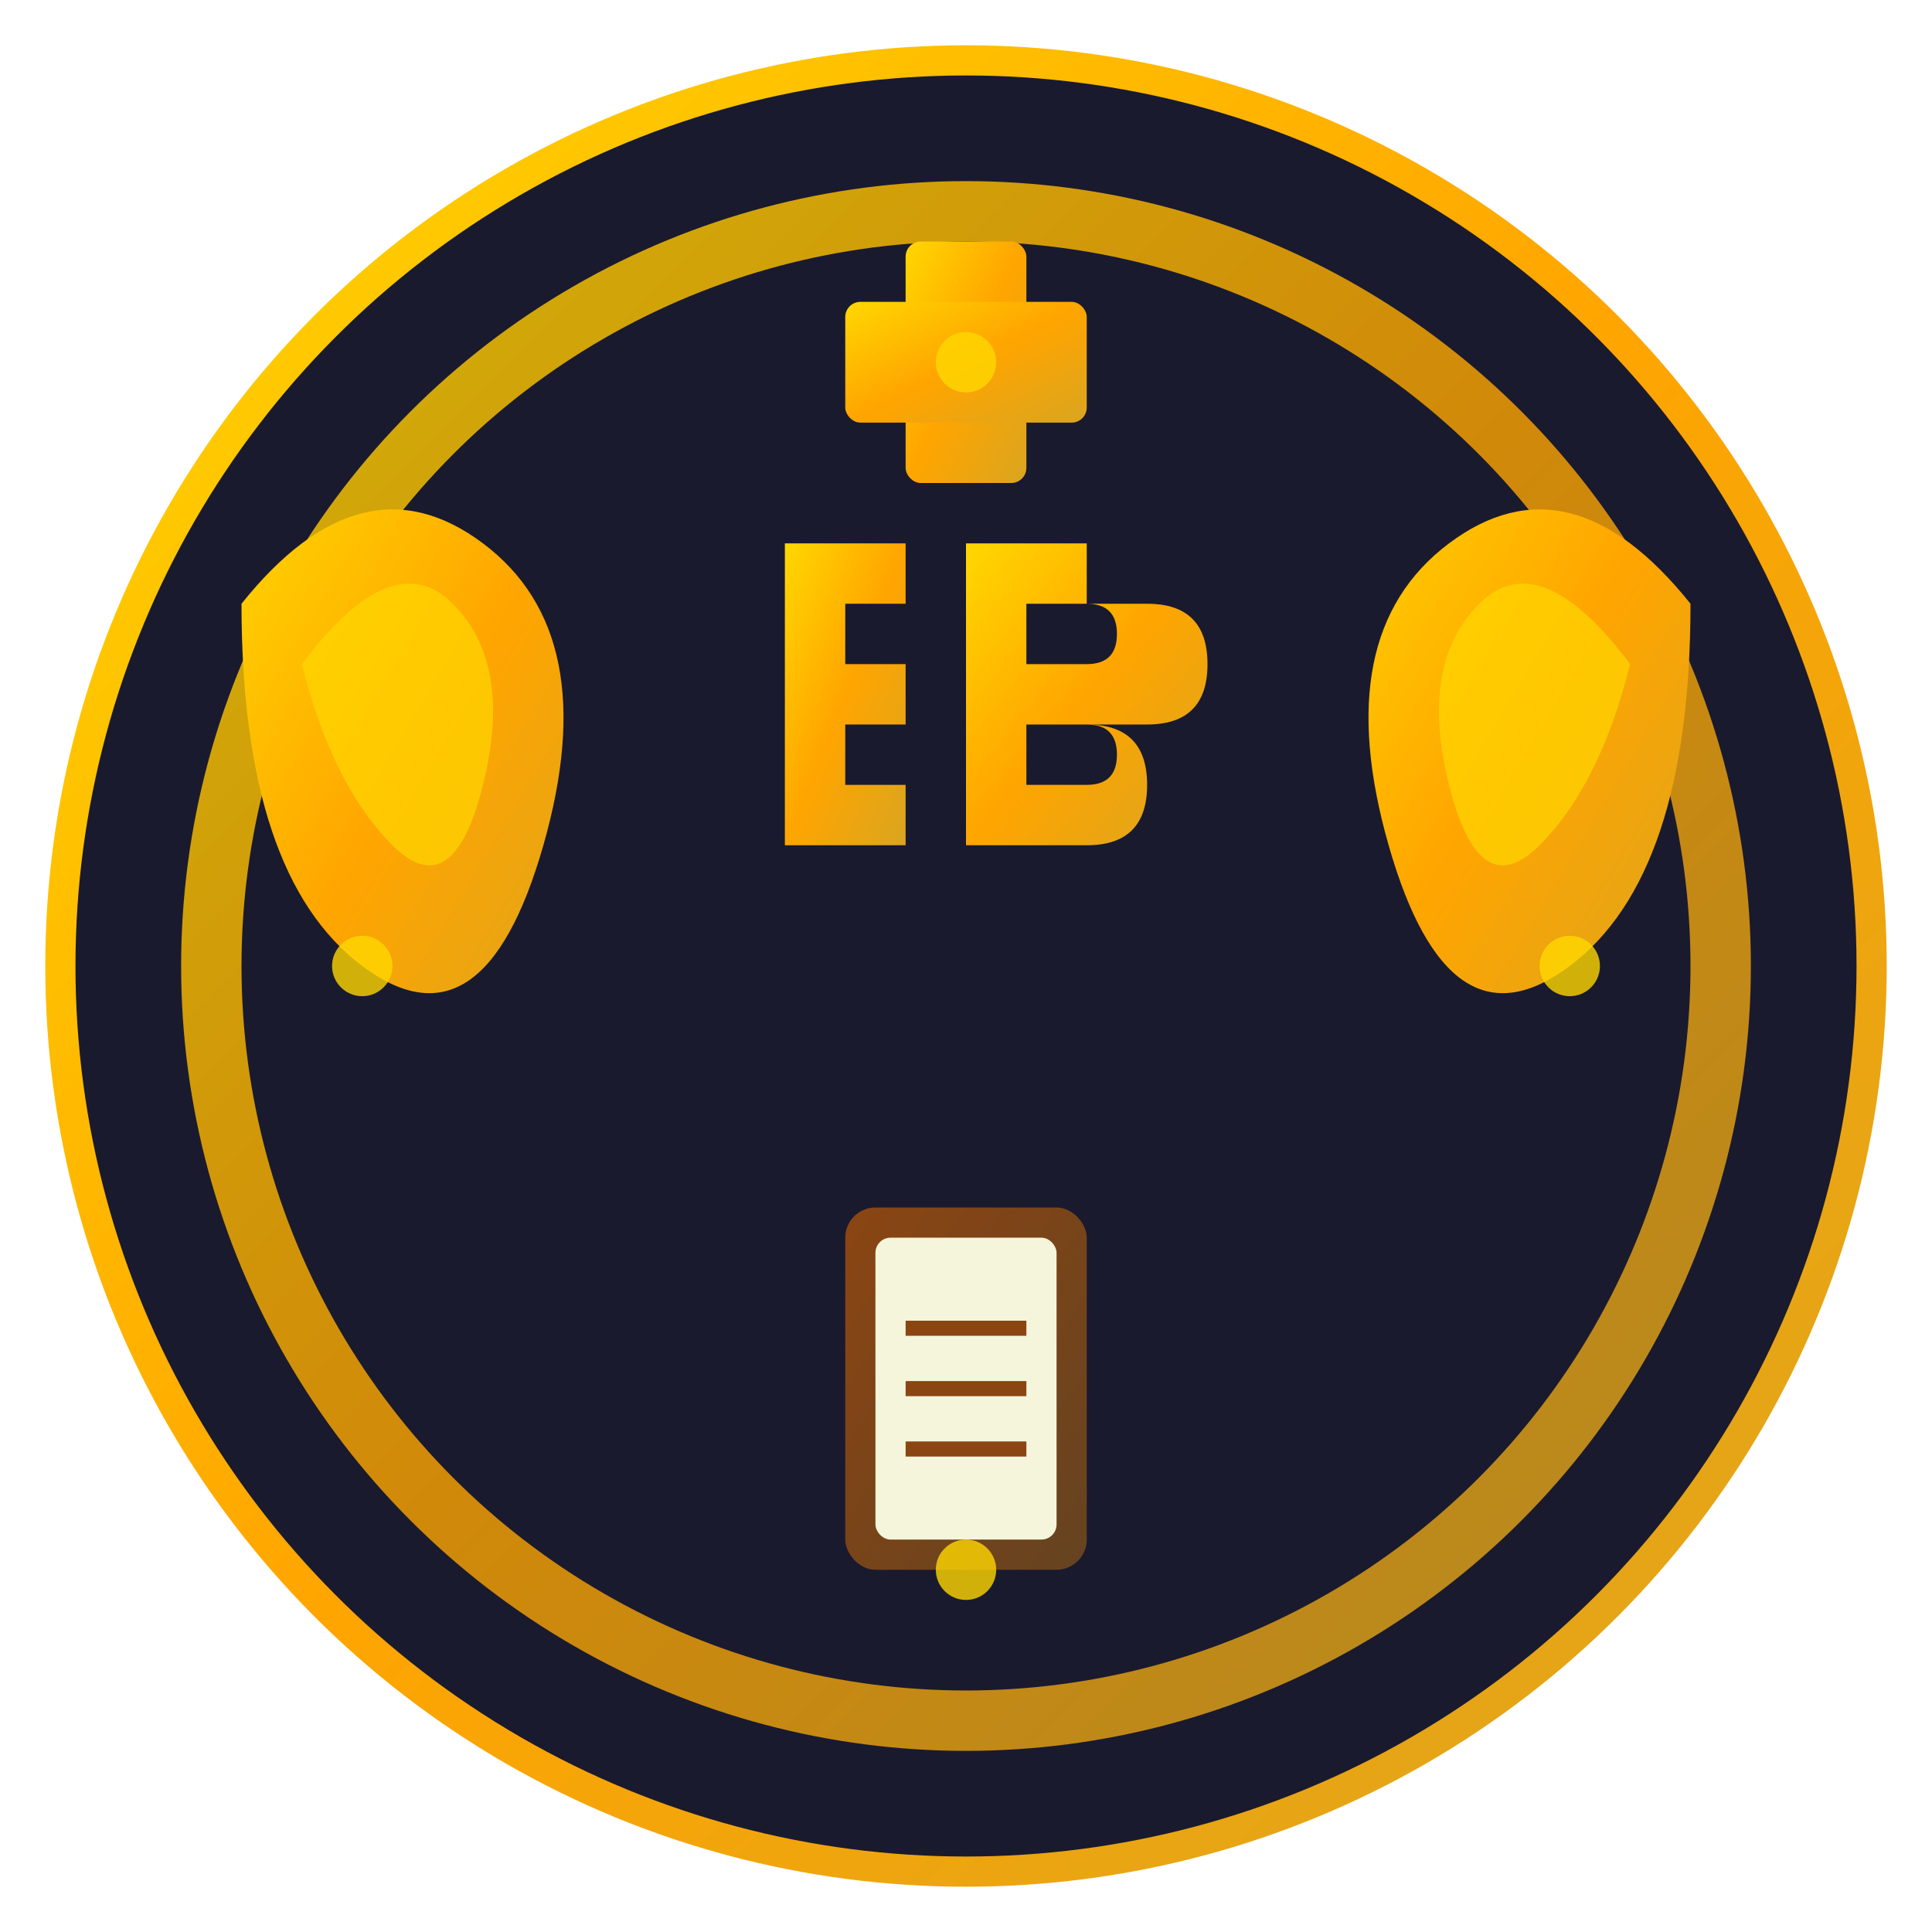 <svg xmlns="http://www.w3.org/2000/svg" viewBox="0 0 64 64" width="64" height="64">
  <!-- Background -->
  <defs>
    <linearGradient id="goldGradient" x1="0%" y1="0%" x2="100%" y2="100%">
      <stop offset="0%" style="stop-color:#FFD700;stop-opacity:1" />
      <stop offset="50%" style="stop-color:#FFA500;stop-opacity:1" />
      <stop offset="100%" style="stop-color:#DAA520;stop-opacity:1" />
    </linearGradient>
    <linearGradient id="bookGradient" x1="0%" y1="0%" x2="100%" y2="100%">
      <stop offset="0%" style="stop-color:#8B4513;stop-opacity:1" />
      <stop offset="100%" style="stop-color:#654321;stop-opacity:1" />
    </linearGradient>
    <filter id="shadow" x="-20%" y="-20%" width="140%" height="140%">
      <feDropShadow dx="2" dy="2" stdDeviation="2" flood-color="#000" flood-opacity="0.3"/>
    </filter>
  </defs>
  
  <!-- Background circle -->
  <circle cx="32" cy="32" r="30" fill="#1a1a2e" stroke="url(#goldGradient)" stroke-width="1"/>
  
  <!-- Circular frame -->
  <circle cx="32" cy="32" r="25" fill="none" stroke="url(#goldGradient)" stroke-width="2" opacity="0.8"/>
  
  <!-- Left wing -->
  <path d="M 8 20 Q 12 15 16 18 Q 20 21 18 28 Q 16 35 12 32 Q 8 29 8 20" 
        fill="url(#goldGradient)" filter="url(#shadow)"/>
  <path d="M 10 22 Q 13 18 15 20 Q 17 22 16 26 Q 15 30 13 28 Q 11 26 10 22" 
        fill="#FFD700" opacity="0.7"/>
  
  <!-- Right wing -->
  <path d="M 56 20 Q 52 15 48 18 Q 44 21 46 28 Q 48 35 52 32 Q 56 29 56 20" 
        fill="url(#goldGradient)" filter="url(#shadow)"/>
  <path d="M 54 22 Q 51 18 49 20 Q 47 22 48 26 Q 49 30 51 28 Q 53 26 54 22" 
        fill="#FFD700" opacity="0.7"/>
  
  <!-- Book -->
  <rect x="28" y="40" width="8" height="12" fill="url(#bookGradient)" rx="1" filter="url(#shadow)"/>
  <rect x="29" y="41" width="6" height="10" fill="#F5F5DC" rx="0.5"/>
  <line x1="30" y1="44" x2="34" y2="44" stroke="#8B4513" stroke-width="0.5"/>
  <line x1="30" y1="46" x2="34" y2="46" stroke="#8B4513" stroke-width="0.5"/>
  <line x1="30" y1="48" x2="34" y2="48" stroke="#8B4513" stroke-width="0.5"/>
  
  <!-- Letter E -->
  <path d="M 26 18 L 26 28 L 30 28 L 30 26 L 28 26 L 28 24 L 30 24 L 30 22 L 28 22 L 28 20 L 30 20 L 30 18 Z" 
        fill="url(#goldGradient)" filter="url(#shadow)"/>
  
  <!-- Letter B -->
  <path d="M 32 18 L 32 28 L 36 28 Q 38 28 38 26 Q 38 24 36 24 L 38 24 Q 40 24 40 22 Q 40 20 38 20 L 36 20 L 36 18 Z M 34 20 L 36 20 Q 37 20 37 21 Q 37 22 36 22 L 34 22 Z M 34 24 L 36 24 Q 37 24 37 25 Q 37 26 36 26 L 34 26 Z" 
        fill="url(#goldGradient)" filter="url(#shadow)"/>
  
  <!-- Cross at top -->
  <rect x="30" y="8" width="4" height="8" fill="url(#goldGradient)" rx="0.5" filter="url(#shadow)"/>
  <rect x="28" y="10" width="8" height="4" fill="url(#goldGradient)" rx="0.5" filter="url(#shadow)"/>
  
  <!-- Decorative elements -->
  <circle cx="32" cy="12" r="1" fill="#FFD700" opacity="0.8"/>
  <circle cx="32" cy="52" r="1" fill="#FFD700" opacity="0.8"/>
  <circle cx="12" cy="32" r="1" fill="#FFD700" opacity="0.8"/>
  <circle cx="52" cy="32" r="1" fill="#FFD700" opacity="0.8"/>
</svg> 